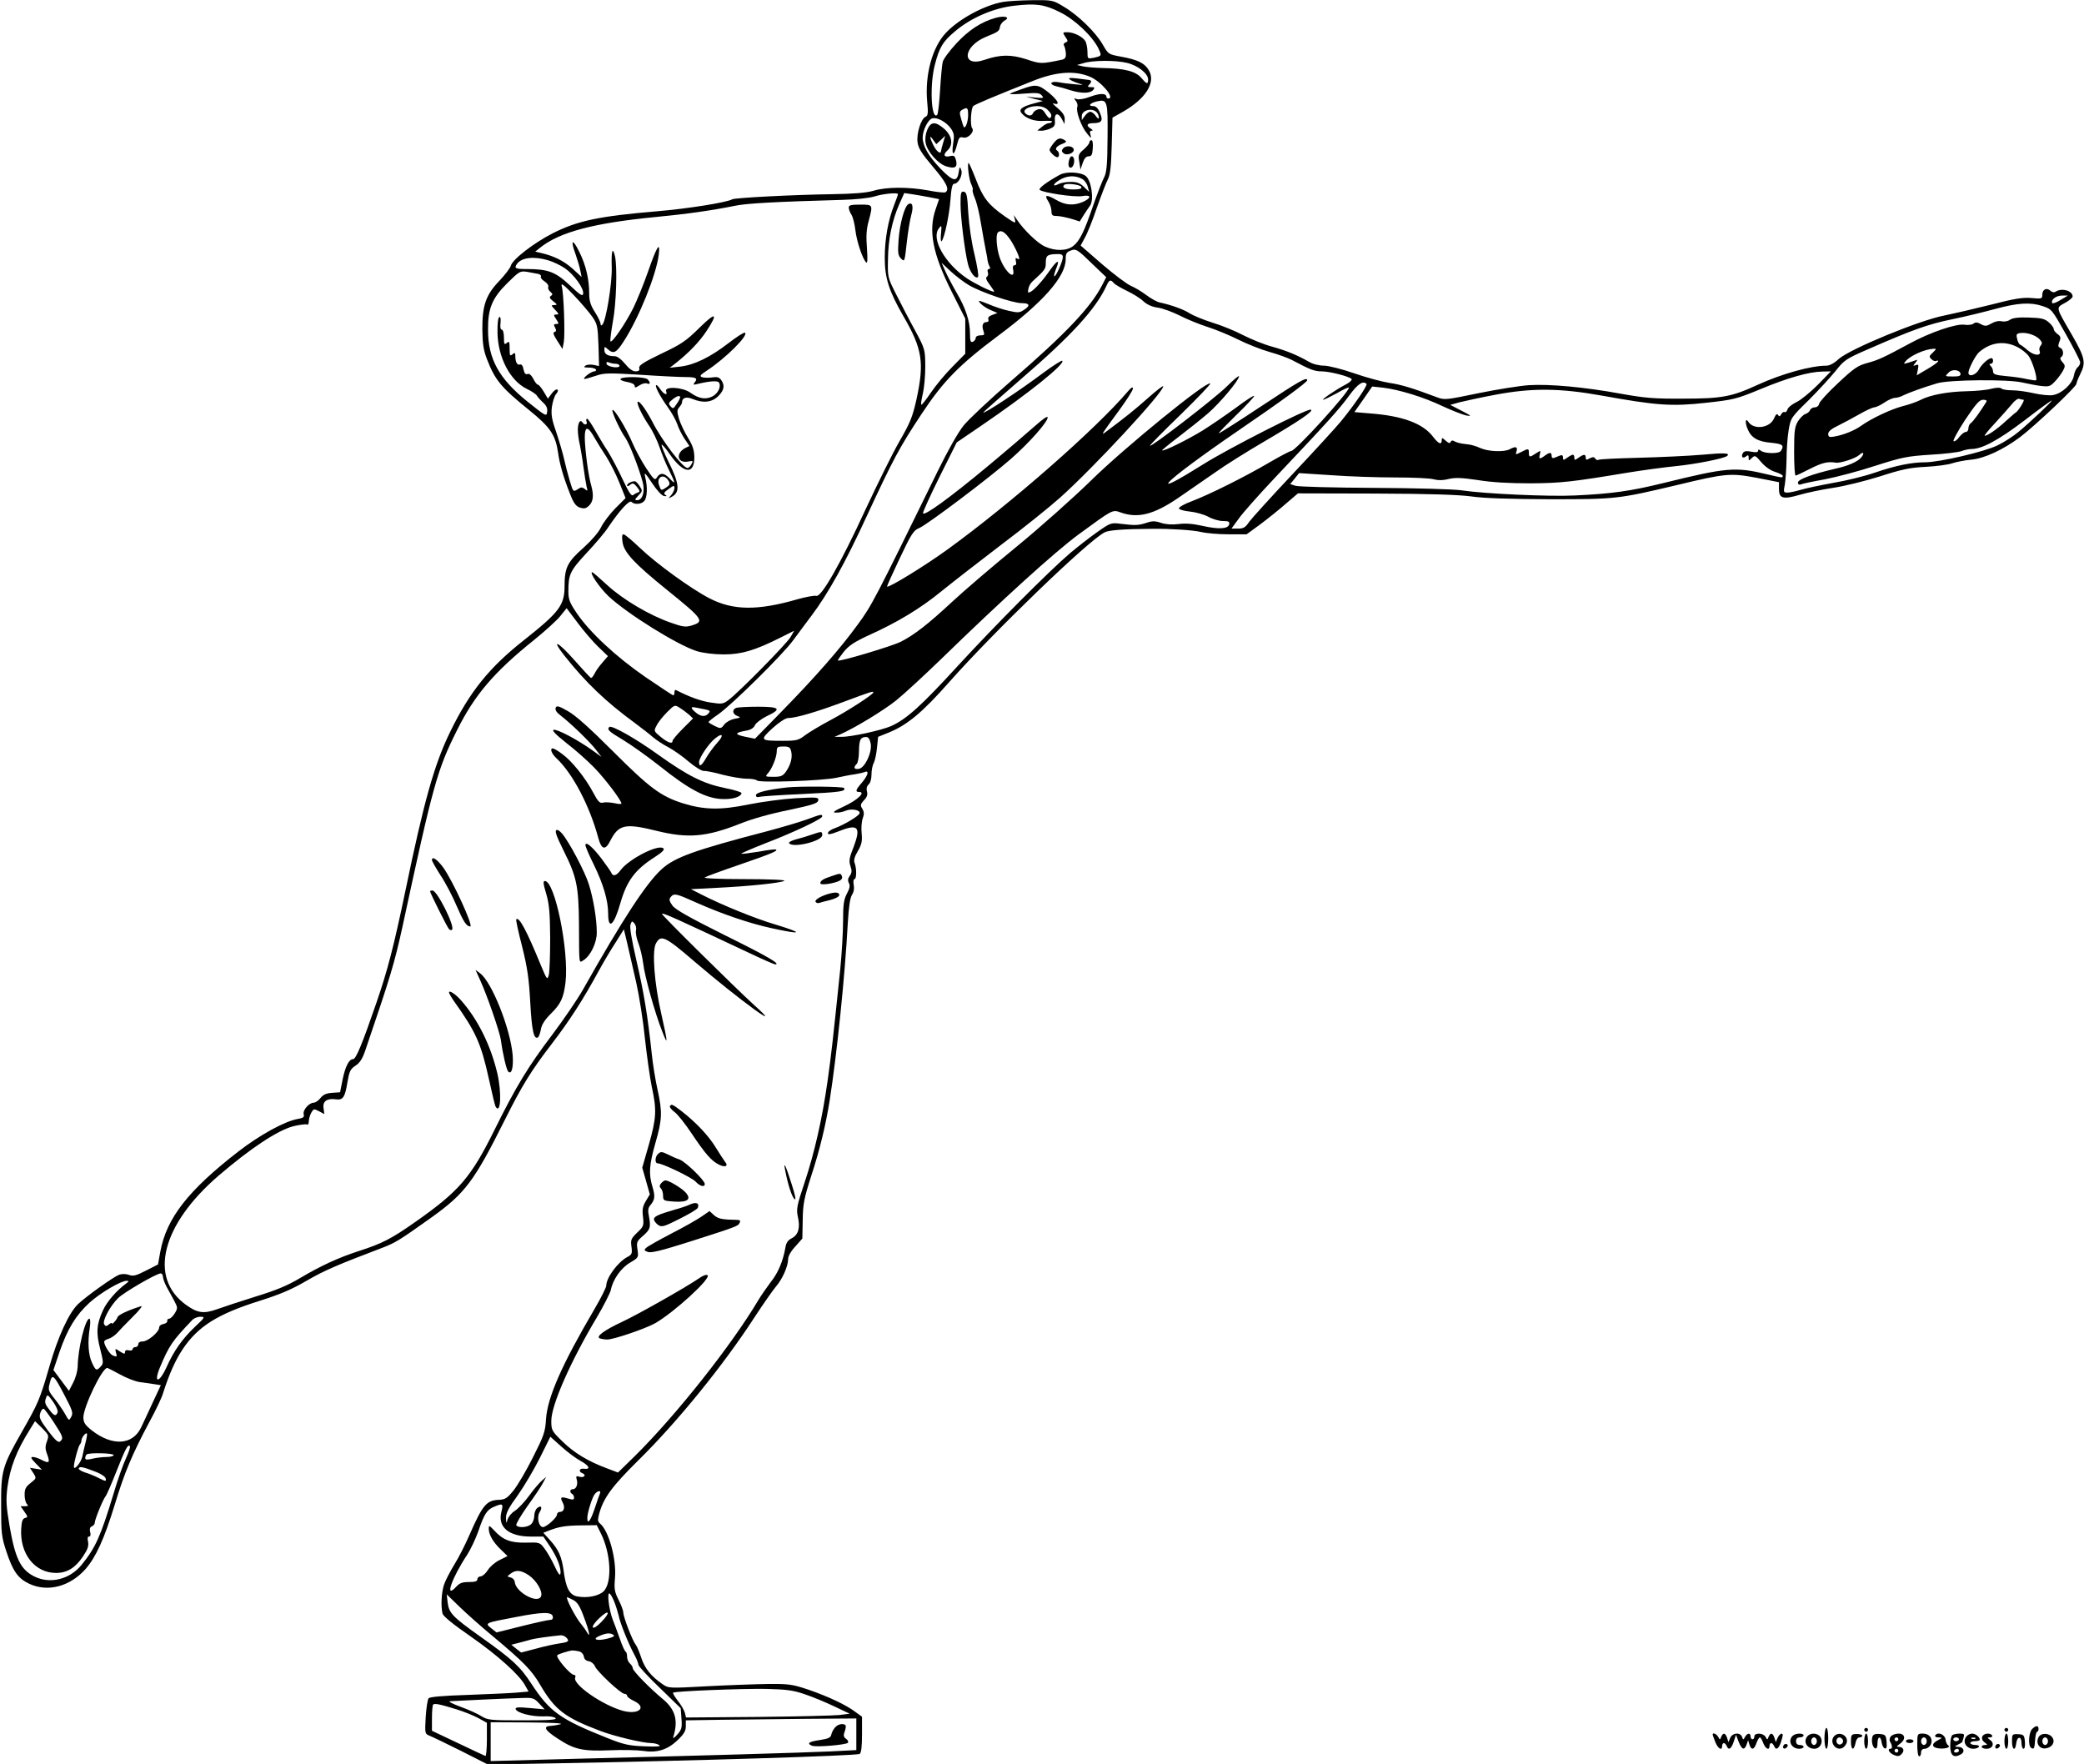 <?xml version="1.0" standalone="no"?>
<!DOCTYPE svg PUBLIC "-//W3C//DTD SVG 20010904//EN"
 "http://www.w3.org/TR/2001/REC-SVG-20010904/DTD/svg10.dtd">
<svg version="1.0" xmlns="http://www.w3.org/2000/svg"
 width="1100pt" height="931pt" viewBox="0 0 1100 931"
 preserveAspectRatio="xMidYMid meet">

<g transform="translate(0,931) scale(0.1,-0.1)"
fill="#000000" stroke="none">
<path d="M5295 9300 c-98 -17 -232 -89 -301 -162 -73 -76 -113 -223 -100 -365
6 -60 4 -74 -8 -79 -24 -9 -49 -88 -43 -134 4 -32 21 -59 81 -130 71 -83 90
-120 66 -135 -5 -3 -46 1 -91 10 -105 19 -220 19 -289 -2 -39 -11 -103 -16
-220 -18 -205 -3 -512 -19 -525 -27 -27 -16 -230 -49 -395 -63 -309 -26 -421
-50 -552 -116 -100 -51 -213 -138 -222 -172 -3 -12 -30 -47 -59 -78 -72 -74
-92 -131 -91 -259 1 -74 6 -108 24 -155 43 -111 74 -149 221 -268 114 -92 141
-132 155 -228 8 -59 29 -130 61 -211 20 -53 32 -69 53 -77 23 -7 32 -6 49 10
23 22 26 56 11 109 -6 19 -16 73 -22 120 -23 180 -11 219 38 133 15 -26 44
-73 64 -103 19 -30 51 -92 69 -137 l33 -82 -55 -55 c-30 -31 -64 -76 -75 -100
-13 -26 -49 -68 -91 -106 -86 -76 -101 -106 -101 -202 0 -102 -27 -138 -211
-284 -186 -146 -290 -275 -394 -489 -83 -171 -137 -363 -235 -836 -61 -292
-94 -421 -154 -594 -74 -215 -107 -295 -122 -295 -22 0 -42 -40 -56 -110 l-13
-65 -42 -3 c-31 -2 -48 -10 -62 -28 -10 -13 -26 -24 -35 -24 -24 0 -59 -39
-53 -61 4 -15 -2 -20 -32 -25 -68 -12 -198 -83 -312 -171 -266 -206 -380 -352
-413 -530 l-12 -67 -63 -32 c-52 -27 -68 -31 -90 -23 -17 6 -37 6 -52 1 -31
-12 -174 -114 -217 -155 -48 -46 -106 -171 -152 -332 -51 -176 -59 -192 -146
-345 -103 -181 -109 -204 -108 -390 0 -142 2 -162 28 -240 34 -103 61 -141
120 -169 98 -46 215 -15 297 77 56 64 99 160 154 338 51 170 94 271 182 436
34 62 67 131 73 153 33 103 65 175 105 235 81 120 183 184 405 254 108 34 171
61 248 106 93 54 160 83 397 173 71 27 91 39 262 161 178 127 226 192 386 512
93 186 140 262 249 404 95 124 164 231 248 385 24 44 64 112 89 150 l44 70 18
-75 c9 -41 31 -133 47 -205 16 -71 37 -204 46 -295 10 -91 26 -205 36 -255 27
-123 25 -165 -15 -306 l-35 -122 20 -70 20 -71 -21 -35 c-17 -28 -20 -46 -15
-84 5 -46 3 -51 -31 -83 -32 -31 -35 -38 -30 -74 5 -36 2 -42 -21 -54 -51 -27
-112 -110 -112 -152 0 -9 -28 -65 -62 -123 -172 -293 -248 -465 -256 -581 -4
-68 -11 -87 -69 -202 -35 -70 -81 -148 -102 -174 -33 -41 -44 -48 -75 -50 -69
-2 -88 -26 -161 -192 -20 -46 -54 -113 -77 -150 -22 -36 -47 -84 -54 -105 -14
-41 -18 -115 -8 -154 4 -14 58 -58 148 -120 142 -99 256 -201 288 -259 l18
-32 -68 -6 c-37 -3 -154 -8 -259 -12 -125 -4 -196 -10 -201 -18 -5 -6 -12 -51
-15 -99 -5 -87 -4 -88 20 -98 13 -5 88 -41 166 -80 l142 -72 345 6 c725 13
1605 40 1618 50 8 6 12 40 12 103 l0 93 -33 24 c-49 38 -148 84 -250 119 -84
28 -103 31 -212 30 -66 -1 -211 -6 -323 -12 -202 -11 -203 -11 -235 11 -61 42
-94 84 -112 139 -10 30 -23 62 -30 70 -16 19 -65 146 -65 169 0 10 -11 40 -25
67 -21 42 -24 57 -19 114 9 99 -32 250 -79 289 -12 9 -13 19 -5 49 23 86 68
147 210 287 205 202 446 499 609 750 47 72 99 146 115 165 34 39 64 107 64
145 0 15 15 42 38 66 l37 42 2 97 c1 86 7 115 46 237 45 137 76 268 96 393 39
249 81 660 96 939 5 85 12 132 22 148 10 15 13 34 9 53 -3 17 -1 30 4 30 12 0
12 56 1 85 -6 14 -1 33 17 63 20 35 24 52 20 94 -3 28 0 64 6 79 8 23 7 34 -2
50 -12 18 -11 24 8 45 16 16 21 30 16 47 -4 16 0 29 9 37 9 7 15 29 15 52 0
22 5 49 12 61 6 12 14 48 17 80 l6 58 57 23 c98 40 178 107 320 268 237 267
728 741 818 788 21 12 100 18 255 19 93 1 216 -7 255 -17 25 -6 89 -12 143
-12 l97 0 74 54 c40 30 101 79 135 109 l62 53 407 -1 c287 -1 437 -6 507 -15
68 -10 201 -14 415 -15 349 0 360 1 672 75 258 62 282 64 421 38 l117 -23 0
-37 c0 -49 22 -55 108 -30 37 11 117 28 177 37 61 9 173 37 249 61 115 37 158
46 240 50 56 3 119 11 141 19 22 7 67 16 100 19 69 6 170 53 259 120 80 61
296 265 296 280 0 6 9 29 20 51 31 61 26 86 -44 208 -87 150 -85 141 -37 168
23 12 41 28 41 34 0 30 -56 47 -89 26 -9 -6 -19 -4 -28 4 -19 19 -43 8 -43
-20 0 -22 -3 -23 -57 -18 -46 4 -91 -3 -218 -36 -88 -22 -197 -47 -241 -56
-132 -25 -500 -177 -559 -230 -23 -22 -48 -35 -64 -35 -83 0 -236 -43 -361
-100 -139 -64 -190 -74 -395 -74 -154 -1 -202 3 -330 26 -191 35 -376 52 -485
45 -47 -3 -166 -22 -265 -42 -178 -37 -180 -37 -225 -20 -125 47 -184 65 -246
74 -38 6 -121 28 -184 50 -66 23 -134 40 -160 41 -26 0 -60 8 -80 20 -61 35
-116 58 -194 80 -42 11 -111 39 -154 61 -42 22 -115 52 -162 66 -47 15 -101
37 -120 49 -32 21 -99 45 -160 58 -14 3 -46 21 -70 39 -25 19 -61 40 -80 48
-20 8 -88 59 -151 113 l-115 100 22 41 c13 22 42 94 64 160 23 65 49 132 58
149 12 24 17 67 20 178 l4 147 55 31 c121 69 175 155 137 219 -22 38 -59 56
-147 72 -66 12 -67 13 -96 63 -37 65 -129 155 -205 200 -59 36 -61 36 -170 35
-61 -1 -129 -5 -151 -9z m299 -54 c79 -38 173 -128 204 -192 18 -39 18 -39
-25 -49 -32 -6 -33 -6 -33 30 0 20 -5 45 -10 56 -13 24 -61 49 -96 49 -26 0
-26 -1 -11 -24 15 -22 15 -25 1 -30 -9 -4 -12 -11 -7 -18 4 -7 8 -25 9 -41 1
-20 -4 -28 -20 -32 -110 -23 -113 -23 -188 2 -81 26 -137 26 -222 -3 -122 -42
-115 70 7 121 67 27 72 31 75 54 2 11 13 26 24 32 33 18 2 28 -46 15 -76 -21
-142 -64 -208 -135 -36 -39 -69 -83 -72 -98 -4 -16 -10 -83 -14 -150 -4 -67
-11 -125 -15 -129 -32 -32 -41 159 -12 266 23 90 42 121 104 173 85 73 206
125 316 137 113 13 158 7 239 -34z m355 -268 c56 -13 111 -56 111 -87 0 -28
-7 -26 -36 8 -29 35 -89 50 -202 52 -42 1 -90 5 -107 9 l-30 7 35 10 c48 15
167 16 229 1z m-196 -73 c59 -24 135 -115 97 -115 -5 0 -10 4 -10 9 0 19 -33
20 -84 1 -31 -12 -61 -17 -72 -13 -17 6 -17 5 -5 -10 7 -9 11 -24 7 -32 -8
-22 22 -105 52 -140 21 -26 24 -27 18 -7 -5 15 -3 22 6 22 8 0 6 4 -4 11 -26
15 -22 29 10 29 47 0 56 12 38 54 -10 25 -21 36 -36 36 -30 0 -16 17 21 25 54
12 57 3 55 -193 -1 -143 -5 -183 -18 -208 -9 -17 -35 -83 -57 -146 -48 -141
-72 -190 -107 -217 -34 -26 -94 -27 -149 -2 -38 17 -111 87 -147 141 l-17 25
6 -24 c6 -23 2 -21 -56 19 -84 59 -113 96 -151 196 -18 46 -35 84 -37 84 -9 0
1 -86 13 -111 7 -15 11 -29 8 -31 -2 -3 2 -21 10 -40 9 -19 20 -64 27 -99 6
-35 15 -86 20 -114 5 -27 11 -61 14 -75 3 -14 7 -34 8 -46 2 -11 7 -26 11 -32
4 -7 2 -12 -4 -12 -7 0 -9 -7 -6 -17 4 -9 1 -20 -5 -24 -8 -5 -3 -18 16 -43
15 -20 25 -36 22 -36 -15 0 -104 44 -145 72 -116 79 -189 210 -146 263 14 19
15 17 11 -28 -3 -27 -1 -45 3 -40 15 16 41 138 47 221 4 58 10 82 19 82 23 0
47 46 38 72 -7 21 -9 20 -14 -12 -8 -53 -30 -48 -96 20 -63 66 -93 118 -94
163 0 39 28 95 50 102 25 8 74 -18 99 -53 17 -25 19 -37 12 -81 -10 -63 5 -68
20 -6 10 40 14 44 34 39 26 -6 61 32 46 50 -11 13 -6 105 6 116 7 8 112 52
313 132 124 50 222 57 303 23z m-643 -202 c0 -35 -14 -74 -23 -63 -2 3 -8 22
-14 43 -9 31 -9 39 5 47 28 16 32 12 32 -27z m678 15 c7 -7 12 -19 12 -27 0
-11 -5 -9 -16 7 -8 12 -21 22 -29 22 -8 0 -21 -10 -29 -22 l-16 -22 0 21 c0
31 53 46 78 21z m-1048 -433 c0 -2 -9 -28 -20 -56 -32 -80 -50 -182 -50 -279
0 -107 22 -176 98 -308 101 -174 112 -245 69 -442 -20 -89 -33 -122 -87 -215
-35 -60 -116 -224 -181 -363 -132 -287 -234 -465 -260 -457 -9 3 -54 -5 -100
-18 -211 -61 -340 -59 -464 5 -97 50 -279 182 -366 265 -42 40 -81 73 -88 73
-8 0 -9 -13 -5 -42 8 -54 62 -112 234 -251 192 -155 200 -167 132 -188 -33
-10 -48 -8 -110 14 -113 39 -253 122 -336 198 -41 38 -77 69 -80 69 -17 0 38
-81 85 -126 100 -94 367 -260 468 -291 34 -10 90 -17 141 -17 94 0 165 21 300
89 l72 36 -19 -33 c-18 -33 -271 -290 -328 -333 -28 -21 -35 -22 -94 -13 -53
8 -113 30 -183 66 -5 2 -8 -3 -8 -12 0 -9 -3 -16 -6 -16 -4 0 -70 44 -148 97
-155 107 -296 238 -364 340 -35 52 -42 70 -42 111 0 91 9 109 96 203 46 49 98
110 115 137 61 90 111 144 122 133 16 -16 53 -13 68 5 15 18 18 73 5 124 -7
31 -3 28 36 -30 25 -38 51 -66 63 -68 15 -2 17 -1 7 6 -11 7 -7 14 17 31 28
20 31 20 31 5 0 -10 -8 -26 -17 -37 -17 -19 -17 -20 3 -9 45 24 40 70 -18 186
-21 43 -37 83 -36 88 2 5 21 -17 43 -49 72 -104 130 -111 130 -16 -1 37 -8 61
-34 103 -18 29 -39 74 -47 99 -11 39 -11 47 1 61 8 9 15 21 15 26 0 25 22 32
56 18 56 -23 101 -18 135 15 32 32 36 57 15 86 -10 14 -21 17 -47 13 -19 -3
-42 -2 -53 1 -15 6 -11 11 25 35 98 64 222 187 201 200 -5 3 -44 -22 -88 -56
-96 -74 -181 -115 -254 -123 l-55 -6 30 23 c69 54 128 115 165 172 63 96 48
101 -39 15 -70 -69 -95 -86 -201 -136 -95 -46 -119 -62 -116 -75 3 -13 -2 -18
-19 -18 -16 0 -35 14 -56 40 -21 25 -41 40 -55 40 -36 0 -54 11 -54 33 0 19 1
19 18 4 30 -27 45 -20 84 41 81 125 172 352 185 457 9 75 -9 48 -57 -90 -23
-66 -58 -151 -77 -190 -43 -86 -116 -191 -121 -176 -2 7 4 53 13 104 18 95 24
287 11 345 -13 54 -20 27 -17 -61 2 -83 -30 -282 -50 -301 -6 -6 -9 -4 -9 5 0
8 -13 36 -30 62 -23 36 -30 60 -30 96 0 76 -17 151 -52 221 -36 74 -49 66 -20
-12 10 -29 22 -68 25 -86 l7 -34 -49 45 c-47 41 -97 66 -166 82 l-30 7 25 20
c103 83 283 131 615 163 166 16 290 34 410 58 63 14 218 22 570 32 69 2 141 9
170 18 48 15 125 22 125 12z m166 -16 l51 -10 -18 -52 c-40 -114 -16 -237 84
-436 l72 -143 0 -92 0 -93 -68 -69 c-38 -38 -89 -100 -114 -137 -25 -37 -48
-66 -50 -63 -3 3 1 29 8 58 7 29 13 94 13 144 -1 90 -1 91 -54 190 -30 54 -74
140 -99 189 -45 89 -46 91 -44 185 1 108 22 207 60 293 l26 58 41 -6 c23 -3
64 -11 92 -16z m418 -212 c23 -29 56 -97 56 -112 0 -4 -5 -3 -12 1 -8 5 -9 0
-6 -14 4 -14 2 -22 -7 -22 -8 0 -11 -9 -7 -25 11 -60 -48 -4 -72 68 -16 49
-21 118 -9 130 14 14 33 6 57 -26z m448 -146 l67 -64 -21 -41 c-60 -117 -190
-255 -478 -504 -112 -97 -226 -204 -253 -237 -30 -37 -83 -131 -139 -245 -332
-678 -346 -705 -421 -807 -93 -128 -224 -277 -403 -460 l-139 -142 -54 11
c-56 12 -53 21 9 32 23 4 39 14 45 29 6 12 34 33 62 47 81 38 70 50 -46 50
-55 0 -106 -3 -115 -6 -23 -9 -20 -33 6 -43 20 -7 18 -9 -15 -15 -21 -4 -44
-17 -54 -30 -17 -22 -19 -23 -50 -8 -18 9 -33 18 -33 21 0 3 22 21 50 40 71
49 341 315 397 392 27 36 69 94 96 129 87 115 180 282 293 528 139 299 171
360 289 538 115 174 199 259 405 413 234 174 355 311 355 402 0 30 4 38 25 46
30 12 35 9 122 -76z m-162 42 c0 -23 -39 -108 -45 -101 -3 3 2 21 10 41 20 49
7 46 -30 -5 -40 -58 -84 -107 -105 -118 -14 -8 -16 -5 -12 15 2 13 11 30 21
39 68 62 71 66 71 100 0 37 8 44 58 45 24 1 32 -3 32 -16z m-2716 -17 c27 -8
66 -27 88 -42 48 -33 101 -107 96 -134 -2 -16 -15 -8 -71 45 -75 70 -114 85
-227 85 -59 0 -67 4 -52 26 24 35 89 43 166 20z m2220 -131 c65 -38 232 -95
279 -95 43 0 47 -13 11 -36 -22 -15 -32 -15 -77 -5 -29 6 -78 22 -110 36 -55
22 -58 22 -41 3 10 -11 34 -27 54 -35 l35 -15 -27 -10 c-17 -6 -25 -14 -21
-24 3 -8 -1 -14 -10 -14 -20 0 -26 -19 -16 -47 7 -20 5 -23 -16 -23 -15 0 -25
-6 -25 -14 0 -8 -7 -16 -15 -20 -12 -4 -15 4 -15 42 0 66 -22 134 -70 216 -22
38 -49 89 -60 114 l-20 45 48 -45 c26 -24 69 -57 96 -73z m-2271 59 c9 -3 15
-9 12 -14 -3 -5 5 -16 19 -25 14 -9 23 -22 20 -29 -3 -7 2 -19 11 -26 13 -11
13 -15 3 -22 -10 -6 -7 -13 12 -28 22 -17 23 -20 6 -20 -18 0 -18 -2 4 -25 20
-21 21 -25 7 -25 -16 0 -16 -2 -1 -25 15 -23 15 -25 0 -25 -13 0 -15 -4 -6
-19 7 -15 7 -20 -3 -23 -10 -2 -6 -15 14 -46 l28 -44 7 37 c7 40 0 256 -11
295 -5 19 10 8 62 -46 37 -39 81 -90 98 -114 28 -40 30 -50 34 -153 l3 -109
-28 6 c-16 3 -36 2 -44 -4 -11 -7 -8 -10 17 -10 17 0 35 -4 38 -10 3 -5 0 -10
-8 -10 -17 0 -67 -39 -51 -40 6 0 33 8 60 17 44 15 67 15 234 5 102 -7 208
-12 236 -12 57 0 69 -6 51 -28 -10 -13 -8 -14 13 -9 65 16 108 19 115 8 13
-22 -5 -58 -36 -74 -36 -17 -71 -11 -116 21 -40 29 -137 34 -127 7 10 -25 -12
-17 -31 11 -9 14 -19 24 -22 21 -7 -7 24 -64 63 -118 19 -26 41 -65 49 -88 7
-22 25 -57 39 -78 l25 -37 -21 -10 c-54 -28 -43 -83 14 -72 26 5 28 4 18 -14
-6 -11 -15 -20 -21 -20 -25 0 -136 146 -185 243 -31 59 -64 107 -76 107 -13 0
19 -69 57 -125 19 -27 45 -81 58 -120 13 -38 36 -93 51 -122 32 -65 33 -73 1
-39 -29 31 -50 33 -67 7 -11 -18 -16 -14 -56 46 -24 36 -57 97 -74 136 -31 74
-97 182 -105 173 -7 -6 41 -109 68 -147 22 -31 73 -163 92 -236 12 -49 -2 -93
-30 -93 -14 0 -13 4 7 25 22 23 22 25 6 50 -9 14 -20 25 -25 25 -18 0 -41 -12
-41 -22 0 -6 7 -4 16 3 14 11 19 10 36 -11 15 -19 17 -25 6 -29 -7 -2 -19 -8
-26 -14 -9 -7 -23 14 -56 84 -24 52 -59 117 -77 146 -19 28 -49 79 -68 112
-19 34 -38 61 -42 61 -5 0 -6 -7 -3 -15 7 -17 -11 -21 -21 -5 -12 19 -25 -1
-25 -38 0 -20 5 -57 11 -81 5 -25 14 -78 19 -118 5 -39 13 -85 16 -100 7 -25
6 -27 -9 -14 -15 11 -20 11 -39 -2 -23 -14 -23 -13 -41 47 -10 33 -23 84 -29
111 -6 28 -24 90 -40 138 -25 71 -30 97 -25 139 4 28 14 59 22 68 10 11 12 20
7 24 -6 3 -19 -6 -30 -21 l-20 -27 -22 37 c-12 20 -26 37 -31 37 -5 0 -16 14
-24 31 -11 20 -22 29 -31 25 -10 -4 -16 4 -21 25 -3 19 -10 28 -19 25 -14 -5
-24 14 -24 46 0 17 -3 18 -15 8 -13 -11 -15 -7 -15 30 0 37 -2 41 -15 30 -13
-11 -15 -7 -15 29 0 23 -5 41 -11 41 -7 0 -10 14 -7 35 2 22 0 34 -6 32 -7 -2
-11 -36 -10 -83 2 -129 66 -253 154 -296 25 -12 49 -28 53 -35 4 -7 19 -24 33
-37 18 -16 25 -31 22 -50 -3 -25 -6 -24 -102 53 -152 122 -210 226 -210 381
-1 112 22 167 102 246 64 63 67 65 106 59 23 -4 49 -9 59 -11z m3036 -48 c7
-8 38 -26 69 -41 31 -15 71 -39 87 -55 20 -18 46 -30 78 -34 26 -4 77 -23 115
-42 37 -19 103 -46 147 -60 44 -14 116 -44 160 -66 44 -22 118 -52 164 -65 47
-13 101 -33 120 -43 96 -51 119 -60 157 -60 42 0 143 -26 158 -40 4 -5 -9 -18
-30 -29 -51 -26 -131 -81 -120 -81 5 0 38 16 73 35 34 20 63 33 63 29 0 -25
-282 -334 -304 -334 -6 0 -58 -27 -116 -61 -135 -79 -315 -168 -408 -204 -41
-15 -71 -32 -69 -39 2 -6 28 -13 58 -16 30 -3 73 -15 96 -27 23 -13 58 -23 78
-23 29 0 36 -3 33 -17 -5 -25 -55 -28 -143 -8 -49 11 -90 14 -125 9 -33 -4
-65 -2 -91 6 -31 11 -47 11 -76 1 -44 -14 -59 -15 -134 -6 -55 7 -56 7 -130
-45 -41 -29 -103 -78 -139 -108 -116 -99 -397 -382 -592 -594 -194 -212 -272
-283 -354 -320 -53 -23 -212 -58 -264 -57 l-35 0 30 13 c79 35 227 125 295
179 41 33 147 131 235 216 327 318 601 566 725 658 186 136 181 134 226 118
90 -32 174 -11 303 77 50 35 137 95 194 134 56 40 170 111 252 159 198 116
275 169 253 173 -23 4 -429 -202 -566 -288 -139 -87 -203 -120 -182 -95 26 31
170 138 370 275 223 152 359 252 360 263 0 20 -42 -4 -244 -138 -121 -80 -221
-144 -223 -142 -2 2 40 45 92 96 52 50 95 96 95 101 0 6 -43 -22 -95 -61 -52
-38 -132 -93 -177 -121 -78 -48 -207 -112 -214 -105 -2 1 38 34 88 72 50 38
120 94 155 124 64 56 163 174 163 195 0 6 -30 -19 -67 -56 -67 -65 -403 -324
-403 -310 0 4 73 78 162 164 89 87 159 160 156 164 -17 16 -451 -337 -628
-511 -91 -89 -268 -247 -395 -351 -126 -103 -279 -234 -340 -291 -126 -117
-199 -174 -270 -210 -45 -23 -325 -107 -332 -99 -2 2 12 22 30 45 27 33 55 52
128 86 156 70 278 144 389 235 58 47 200 157 315 245 116 87 255 199 310 248
177 158 545 555 545 588 0 6 -37 -23 -82 -63 -70 -62 -116 -99 -227 -182 -21
-15 -11 0 76 118 40 55 73 106 73 115 -1 11 -8 7 -26 -14 -172 -202 -620 -594
-954 -836 -116 -84 -309 -203 -318 -195 -1 2 29 69 67 149 61 129 73 148 103
160 44 19 369 264 484 365 99 87 194 195 194 219 0 9 -25 -8 -62 -41 -35 -31
-150 -130 -257 -219 -201 -167 -334 -263 -339 -246 -2 5 37 91 87 192 l91 182
132 90 c245 167 442 325 425 341 -3 3 -48 -25 -99 -63 -128 -96 -318 -221
-318 -210 0 2 90 81 199 176 268 231 395 370 452 494 14 31 21 33 38 13z
m4996 -90 c-22 -14 -42 -20 -43 -15 -7 18 21 39 52 39 l31 0 -40 -24z m-92
-32 c46 -15 49 -19 122 -149 41 -73 75 -139 75 -148 0 -8 -6 -20 -14 -26 -8
-7 -17 -27 -20 -46 -8 -41 -62 -92 -109 -100 -18 -4 -63 1 -100 9 -38 9 -90
16 -116 16 -26 0 -51 4 -56 9 -6 6 -27 6 -55 -1 -25 -7 -83 -12 -130 -13 -98
-2 -190 -19 -241 -45 -19 -10 -63 -26 -97 -34 -63 -17 -163 -64 -218 -103 -34
-25 -94 -49 -141 -57 -28 -5 -33 -2 -33 14 0 13 17 27 53 44 28 14 79 41 112
60 33 19 68 35 77 36 9 0 34 11 54 25 20 14 46 25 56 25 11 0 32 6 46 14 30
14 100 40 177 63 64 19 376 22 450 4 28 -6 71 -15 97 -18 43 -5 50 -3 75 24
16 16 34 42 42 56 13 24 12 29 -3 46 -11 12 -14 21 -7 26 16 9 13 42 -4 49
-12 4 -13 11 -5 32 9 22 7 29 -10 41 -11 8 -20 20 -20 27 0 7 -12 23 -26 35
-22 19 -39 23 -106 25 -54 2 -85 -2 -99 -12 -11 -8 -30 -11 -44 -8 -14 4 -36
-1 -53 -11 -26 -15 -34 -16 -56 -4 -19 11 -29 11 -39 3 -7 -6 -29 -9 -48 -6
-43 7 -183 -41 -289 -99 -139 -75 -165 -87 -224 -103 -51 -14 -71 -28 -155
-107 -53 -49 -97 -98 -99 -108 -2 -11 -12 -19 -23 -19 -11 0 -22 -7 -25 -15
-3 -8 -14 -17 -24 -20 -11 -3 -28 -21 -40 -39 -17 -29 -20 -50 -20 -160 0 -69
3 -126 8 -126 4 0 38 16 77 36 63 32 93 39 135 32 23 -4 103 22 123 40 21 19
30 13 14 -9 -18 -25 -70 -48 -144 -64 -116 -27 -193 -55 -193 -72 0 -9 6 -13
15 -10 8 4 65 16 127 27 62 12 183 44 268 72 141 45 167 50 290 58 74 4 148
13 163 19 16 6 39 11 52 11 57 0 141 45 281 151 79 61 144 108 144 105 0 -7
-118 -118 -175 -165 -27 -23 -77 -55 -110 -71 -67 -34 -309 -90 -383 -90 -72
0 -156 -17 -267 -55 -55 -19 -154 -43 -220 -54 -66 -12 -142 -28 -169 -36 -27
-8 -59 -15 -71 -15 -21 0 -22 3 -14 43 4 23 8 82 9 131 0 49 5 119 11 155 11
65 12 67 106 159 52 52 115 121 142 154 45 57 54 64 172 115 233 102 314 131
439 157 69 14 172 39 230 55 122 33 188 37 253 15z m-19 -173 c15 -16 17 -23
8 -34 -7 -8 -10 -21 -6 -30 10 -27 -29 -25 -63 4 -17 15 -35 28 -40 30 -6 2
-13 16 -16 31 -6 22 -3 27 15 30 33 5 79 -9 102 -31z m-119 -41 c23 -11 51
-33 63 -49 20 -28 48 -119 39 -128 -3 -2 -24 1 -48 6 -24 6 -74 13 -111 16
-55 5 -68 10 -68 24 0 9 -5 22 -12 29 -9 9 -9 12 0 12 7 0 12 7 12 15 0 8 -3
15 -8 15 -16 0 -53 -33 -67 -61 -16 -29 -55 -41 -55 -16 1 22 37 91 56 108 60
52 131 62 199 29z m-443 -31 c-20 -18 -21 -22 -7 -35 8 -8 19 -12 25 -9 5 3
10 3 10 -2 0 -4 -26 -23 -57 -41 l-56 -33 6 30 c5 26 4 29 -11 24 -15 -6 -16
-5 -2 12 13 17 13 18 0 13 -8 -3 -26 -9 -40 -13 -23 -7 -24 -6 -11 9 24 29
101 63 145 65 19 1 18 0 -2 -20z m-6951 -59 c10 0 19 -5 19 -11 0 -15 -63 -6
-68 10 -3 10 0 12 12 8 10 -4 26 -7 37 -7z m7097 -52 c2 -12 -7 -15 -38 -15
-45 0 -46 0 -24 21 18 19 58 15 62 -6z m-753 -59 c-39 -39 -89 -80 -112 -91
-23 -11 -45 -28 -48 -39 -4 -11 -10 -17 -15 -14 -5 3 -13 -2 -18 -11 -7 -13
-11 -14 -17 -4 -5 9 -12 3 -21 -18 -21 -51 -107 -63 -136 -18 -15 23 -18 -4
-4 -37 19 -48 54 -68 126 -74 60 -6 69 -14 50 -43 -10 -16 -87 -15 -107 2 -9
7 -13 7 -13 -1 0 -8 -11 -10 -36 -5 -25 5 -39 3 -44 -7 -12 -19 -1 -32 16 -18
11 9 14 8 14 -7 0 -17 1 -17 17 -1 16 15 19 14 50 -23 21 -24 49 -44 74 -51
21 -7 39 -16 39 -21 0 -11 -4 -10 -80 8 -170 41 -215 37 -548 -45 -174 -43
-275 -57 -467 -66 -138 -7 -483 9 -600 27 -39 6 -243 12 -460 13 -214 1 -402
6 -417 11 l-28 9 24 29 23 29 169 -11 c93 -7 246 -12 339 -12 94 0 185 -4 204
-10 23 -6 48 -6 78 2 35 8 67 7 155 -6 73 -12 166 -17 276 -17 162 1 222 8
511 56 80 13 197 29 259 35 108 11 256 41 269 54 16 15 -14 17 -132 6 -69 -6
-219 -13 -332 -16 -113 -3 -210 -7 -216 -11 -5 -3 -13 0 -17 7 -6 9 -12 9 -29
1 -17 -10 -21 -9 -21 4 0 19 -10 19 -38 -1 -20 -14 -22 -14 -22 0 0 9 -3 16
-8 16 -4 0 -18 -7 -30 -16 -20 -14 -22 -14 -22 2 0 10 -5 14 -15 10 -8 -3 -22
-9 -30 -12 -10 -4 -15 0 -15 10 0 20 -10 20 -36 1 -27 -20 -33 -19 -26 7 5 22
5 22 -21 5 -33 -22 -37 -21 -37 3 0 24 -3 24 -41 4 -30 -15 -31 -15 -24 5 7
23 -5 27 -36 10 -30 -16 -111 -13 -155 6 -21 10 -52 19 -69 20 -38 4 -57 9
-72 18 -6 4 -13 1 -16 -5 -3 -10 -10 -8 -26 6 -19 17 -21 17 -21 3 0 -27 -17
-20 -46 18 -53 70 -160 110 -332 123 l-83 7 47 67 47 68 56 -6 c85 -10 216
-50 316 -98 50 -23 106 -45 125 -49 30 -5 27 -2 -25 25 l-60 31 50 14 c28 7
111 25 185 39 195 37 342 36 565 -4 288 -52 369 -58 549 -38 147 16 162 20
288 72 144 60 257 92 328 93 l44 1 -69 -71z m-2382 5 c7 -7 -63 -110 -136
-199 -27 -33 -142 -158 -255 -278 -113 -120 -216 -234 -229 -252 -19 -29 -30
-35 -58 -35 l-35 0 38 52 c20 29 107 127 192 217 284 300 342 365 392 434 45
61 72 79 91 61z m-3623 -71 c0 -5 -8 -21 -19 -36 -16 -25 -19 -26 -32 -11 -12
14 -10 19 10 35 24 20 41 24 41 12z m7091 -13 c9 0 -29 -62 -42 -68 -3 -1 -25
-21 -50 -43 -46 -43 -98 -79 -113 -79 -4 0 19 29 52 64 33 36 73 81 89 100 15
20 34 34 41 31 8 -3 18 -5 23 -5z m-197 -12 c-33 -53 -70 -104 -81 -111 -7 -4
-13 -17 -13 -27 0 -11 -6 -20 -14 -20 -8 0 -23 -12 -34 -26 -10 -15 -24 -25
-30 -23 -6 2 21 52 60 112 58 86 76 107 95 107 17 0 22 -4 17 -12z m-6954
-418 c8 -14 4 -22 -15 -34 -24 -16 -26 -16 -35 10 -19 48 26 69 50 24z m-372
-874 l51 -49 -30 -35 c-17 -19 -35 -45 -41 -58 -7 -14 -15 -23 -19 -22 -4 2
-44 45 -90 97 -85 96 -122 112 -51 22 113 -143 220 -245 373 -357 35 -26 79
-60 97 -76 18 -15 54 -39 80 -52 26 -14 74 -47 106 -75 33 -28 69 -50 80 -50
12 1 57 -8 100 -20 44 -11 101 -21 127 -21 26 0 50 -4 54 -9 8 -14 347 -2 420
14 33 7 76 16 95 18 19 3 43 8 53 12 26 11 20 -15 -13 -55 -34 -39 -37 -50
-15 -50 36 0 -9 -43 -78 -75 -56 -26 -66 -34 -45 -34 15 -1 38 4 52 10 29 13
79 4 73 -14 -4 -14 -81 -60 -130 -78 -21 -7 -37 -19 -37 -26 0 -10 14 -7 53 8
106 43 123 26 83 -80 -24 -60 -26 -76 -17 -102 8 -24 8 -36 -4 -52 -10 -14
-11 -25 -4 -38 7 -13 4 -29 -11 -56 -16 -31 -20 -56 -20 -145 0 -59 -7 -174
-15 -255 -39 -377 -47 -447 -66 -583 -28 -201 -70 -386 -123 -544 -40 -119
-43 -138 -35 -176 14 -60 3 -97 -31 -115 -22 -11 -31 -25 -35 -53 -12 -68 -38
-131 -77 -179 -20 -27 -49 -68 -64 -93 -143 -241 -434 -608 -652 -824 l-90
-88 -58 22 c-100 37 -174 82 -235 142 -57 55 -59 60 -59 109 0 83 101 312 238
542 38 64 72 131 76 148 11 56 54 117 102 145 44 26 45 27 39 68 -6 40 -4 45
30 74 38 34 41 44 30 105 -6 27 -4 42 7 55 25 29 27 48 12 98 -21 69 -17 117
16 233 35 121 37 161 11 279 -11 48 -25 134 -31 192 -21 199 -42 325 -81 492
-25 109 -36 174 -31 188 7 20 9 20 21 6 7 -9 11 -25 8 -37 -3 -12 3 -42 13
-68 10 -26 21 -74 25 -106 8 -68 61 -258 99 -355 33 -86 32 -68 -4 92 -36 156
-49 329 -28 368 26 49 48 39 205 -96 236 -202 489 -386 313 -228 -96 87 -491
477 -486 481 6 6 62 -19 470 -211 65 -31 123 -56 128 -56 32 0 -41 43 -268
155 -188 94 -259 134 -275 156 -17 24 -18 33 -9 44 18 22 27 20 138 -30 138
-61 280 -109 395 -134 164 -36 173 -27 18 20 -102 30 -275 100 -385 156 l-59
30 134 7 c172 8 340 26 359 37 9 5 -78 9 -210 9 -134 0 -219 4 -210 9 8 5 89
35 180 66 168 58 205 73 197 81 -2 3 -44 -2 -92 -11 -49 -8 -90 -13 -92 -11
-3 2 56 27 129 56 151 58 298 128 298 141 0 13 -5 12 -84 -17 -39 -14 -131
-41 -206 -61 -387 -101 -489 -138 -558 -201 -82 -75 -207 -267 -413 -632 -29
-52 -103 -160 -163 -240 -128 -169 -192 -274 -304 -500 -126 -255 -188 -327
-422 -491 -124 -87 -172 -112 -296 -152 -108 -35 -201 -78 -309 -142 -67 -40
-127 -65 -235 -98 -80 -25 -171 -55 -204 -67 -70 -25 -103 -21 -164 23 -199
143 -129 423 172 682 168 144 311 239 395 261 34 8 66 12 71 9 6 -3 10 4 10
17 1 13 6 33 13 45 12 21 14 22 41 8 l28 -15 -4 31 c-6 36 18 53 63 47 39 -6
50 9 63 90 10 58 15 69 42 87 23 15 37 36 52 80 134 393 154 460 197 656 162
751 183 826 287 1034 93 187 196 308 408 478 58 47 120 103 138 126 l33 41 58
-77 c32 -43 81 -100 109 -127z m1452 -240 c0 -11 -133 -97 -225 -146 -55 -29
-116 -66 -136 -81 -34 -26 -44 -29 -117 -29 -120 0 -123 3 -55 66 34 31 68 53
81 54 43 0 154 33 296 86 144 54 156 57 156 50z m-973 -118 l21 -20 -54 -54
c-30 -30 -54 -59 -54 -64 0 -19 -25 -10 -63 21 -36 30 -37 31 -21 60 8 17 33
48 55 70 40 40 41 40 67 23 15 -9 37 -26 49 -36z m89 27 c21 -5 24 -8 14 -20
-17 -20 -40 -18 -67 4 -30 25 -29 33 2 26 14 -3 37 -7 51 -10z m61 -174 c-20
-22 -46 -58 -59 -80 -25 -44 -38 -52 -38 -23 0 22 52 99 84 124 40 33 49 18
13 -21z m809 -6 c8 -46 -31 -129 -63 -133 -25 -4 -30 7 -11 26 7 7 12 38 12
69 1 59 8 73 38 73 12 0 19 -11 24 -35z m-420 -40 c8 -32 -2 -71 -27 -107 -17
-24 -27 -28 -66 -28 -44 0 -45 1 -30 18 22 24 47 86 47 117 0 22 4 25 35 25
29 0 36 -4 41 -25z m-3316 -2773 c0 -10 9 -34 20 -55 11 -20 29 -53 40 -73 18
-35 19 -38 3 -65 -10 -16 -23 -29 -30 -29 -7 0 -12 -6 -10 -12 1 -7 -8 -14
-20 -16 -13 -2 -23 -10 -23 -19 0 -23 -59 -73 -86 -73 -15 0 -24 -6 -24 -15 0
-8 -7 -15 -15 -15 -8 0 -15 -5 -15 -11 0 -6 -9 -9 -20 -6 -13 3 -20 0 -20 -9
0 -12 -5 -11 -27 3 -26 17 -26 17 -21 -5 7 -24 6 -25 -17 -16 -15 6 -45 53
-45 72 0 6 10 12 23 16 12 3 31 16 43 28 11 13 49 52 84 87 36 35 55 61 45 57
-68 -21 -120 -46 -124 -57 -5 -16 -31 -44 -31 -33 0 3 -7 1 -16 -7 -13 -10
-17 -10 -24 1 -11 18 31 97 74 139 32 31 199 128 224 130 6 0 12 -7 12 -17z
m-195 -37 c-50 -37 -100 -94 -121 -140 -34 -73 -38 -119 -15 -205 17 -68 18
-77 3 -92 -22 -25 -27 -23 -47 21 -19 42 -23 108 -11 184 4 27 3 47 -2 47 -22
0 -61 -159 -62 -255 -1 -22 -11 -59 -24 -83 l-22 -43 -41 55 -41 55 32 95 c42
122 87 195 158 260 57 52 166 116 197 116 13 -1 12 -3 -4 -15z m364 -228 c-67
-64 -111 -126 -150 -213 -40 -88 -71 -86 -33 3 47 111 63 135 167 244 9 11 29
19 44 19 27 0 26 -2 -28 -53z m-396 -251 c34 -19 82 -38 107 -41 25 -3 59 -8
77 -11 l32 -5 -43 -92 c-23 -51 -51 -109 -61 -131 -45 -94 -152 -100 -260 -16
-36 29 -44 41 -45 68 0 56 99 262 126 262 3 0 34 -16 67 -34z m-291 -113 c41
-78 45 -91 34 -111 -12 -22 -12 -22 -33 16 -12 21 -37 57 -56 81 -32 40 -34
46 -24 82 12 51 21 44 79 -68z m-38 -88 c-9 -22 -19 -19 -46 18 -20 25 -23 37
-16 56 8 23 9 23 38 -17 17 -24 27 -48 24 -57z m-18 -55 c48 -74 50 -82 31
-98 -9 -8 -25 6 -63 56 -44 59 -49 71 -41 95 5 15 13 24 19 21 5 -4 30 -37 54
-74z m-38 -97 c-10 -26 -10 -40 1 -69 16 -44 11 -50 -28 -30 -16 9 -38 16 -47
16 -14 0 -11 -7 14 -33 l33 -34 -32 5 -31 5 18 -28 c17 -27 17 -27 -14 -52
-26 -20 -32 -32 -32 -62 0 -20 5 -42 12 -49 9 -9 7 -12 -11 -12 l-22 0 20 -29
c19 -27 19 -29 3 -33 -13 -4 -18 -18 -20 -57 -8 -132 72 -233 184 -233 58 0
102 27 142 87 25 37 31 55 27 77 -4 18 -3 28 5 28 8 0 10 9 6 24 -4 16 -1 26
9 30 8 3 15 11 15 18 0 17 43 123 57 140 6 7 32 67 58 133 48 121 60 144 71
132 3 -3 -6 -32 -21 -64 -15 -32 -45 -116 -66 -188 -68 -225 -95 -284 -168
-374 -63 -78 -168 -103 -251 -61 -72 37 -100 95 -130 269 -17 101 -19 134 -11
199 14 106 48 195 120 309 l26 42 38 -37 c35 -36 36 -39 25 -69z m204 -5 c-6
-24 -14 -57 -17 -74 -6 -32 -45 -79 -45 -55 0 23 23 106 31 116 5 5 9 15 9 22
0 15 22 43 29 37 2 -2 -1 -23 -7 -46z m2613 -99 c46 -25 55 -46 17 -41 -25 4
-30 -16 -7 -24 22 -9 7 -26 -17 -18 -16 5 -19 3 -14 -14 8 -25 -2 -52 -20 -52
-16 0 -19 -16 -4 -25 6 -3 10 -12 10 -20 0 -11 -7 -12 -32 -4 -38 11 -43 7
-28 -21 14 -26 7 -50 -15 -50 -8 0 -15 -6 -15 -14 0 -16 -56 -66 -74 -66 -22
0 -34 52 -18 78 17 27 9 40 -13 22 -8 -7 -15 -25 -15 -41 0 -15 -7 -35 -16
-43 -17 -18 -69 -22 -79 -6 -3 5 24 51 60 102 37 51 74 106 82 123 l16 30 -23
-20 c-13 -11 -43 -46 -66 -78 -24 -33 -58 -69 -76 -81 -18 -11 -35 -32 -39
-46 -6 -23 -7 -22 -8 8 -1 25 13 53 62 120 34 48 87 138 117 198 l55 111 58
-52 c32 -29 78 -63 102 -76z m-2465 31 c0 -5 -17 -10 -37 -10 -21 0 -55 -4
-75 -9 -28 -7 -38 -6 -38 3 0 7 3 16 7 19 10 11 143 8 143 -3z m-90 -90 c25
-10 47 -25 48 -34 3 -16 0 -15 -35 2 -21 11 -55 25 -76 31 -20 7 -35 17 -31
22 6 10 22 7 94 -21z m2657 -112 c-3 -7 -16 -43 -28 -80 -22 -66 -39 -87 -39
-50 0 27 26 111 40 127 15 18 34 20 27 3z m-520 -96 c-22 -81 38 -132 154
-132 l67 0 35 -52 c38 -57 61 -117 55 -145 -2 -12 -14 4 -31 42 -15 32 -39 74
-53 92 -24 32 -26 33 -97 31 -80 -2 -122 13 -169 65 -26 27 -28 28 -28 8 0
-31 23 -71 64 -110 l35 -34 -42 -21 c-23 -11 -51 -35 -62 -53 -11 -18 -28 -32
-37 -33 -10 0 -18 -7 -18 -15 0 -11 -12 -15 -45 -15 -35 0 -49 -5 -68 -26 -62
-67 -22 48 59 170 18 28 44 83 58 122 31 91 45 114 81 130 48 21 53 19 42 -24z
m523 -112 c55 -107 63 -265 15 -310 -26 -24 -86 -36 -138 -26 -41 8 -60 44
-72 136 -10 73 -26 110 -70 159 l-37 41 28 11 c53 21 89 27 171 28 l83 1 20
-40z m-379 -224 c41 -28 75 -86 65 -111 -16 -43 -135 21 -139 76 -1 10 -10 20
-21 23 -21 5 -21 5 -1 20 28 22 55 19 96 -8z m451 -139 c9 -23 19 -55 23 -72
8 -41 50 -145 80 -202 14 -25 25 -52 25 -60 0 -7 50 -62 112 -121 l111 -108 4
-55 c4 -47 1 -58 -22 -84 -17 -19 -25 -23 -21 -12 27 86 11 144 -55 199 -70
58 -159 149 -159 163 0 7 -7 18 -15 25 -8 7 -15 23 -15 35 0 13 -3 25 -7 27
-5 2 -19 32 -31 68 -13 36 -30 83 -39 105 -18 49 -29 135 -17 135 5 0 16 -19
26 -43z m-642 -182 c164 -137 206 -180 251 -257 78 -133 130 -173 318 -244 73
-28 225 -64 268 -64 16 0 35 -5 43 -11 11 -7 -12 -9 -80 -6 -81 3 -109 10
-190 42 -254 101 -307 139 -405 288 -60 92 -99 128 -271 250 -146 104 -164
123 -171 179 l-5 43 68 -66 c38 -37 116 -106 174 -154z m426 190 c21 -11 35
-32 55 -87 29 -75 38 -120 17 -83 -6 11 -19 29 -28 40 -29 32 -88 145 -76 145
2 0 16 -7 32 -15z m148 -116 c-23 -24 -41 -35 -45 -28 -3 6 12 28 35 49 52 49
61 31 10 -21z m-256 29 c2 -12 -3 -18 -15 -18 -10 0 -78 -15 -150 -33 l-132
-33 -28 22 c-35 28 -35 28 129 59 143 28 191 28 196 3z m320 -97 c9 -6 -1 -12
-33 -20 -55 -14 -83 -3 -40 15 36 15 55 17 73 5z m-250 -13 c20 -20 14 -25
-35 -32 -27 -4 -83 -16 -125 -28 l-77 -20 -26 20 -26 21 43 11 c24 6 52 14 63
17 17 5 100 17 156 22 8 0 20 -4 27 -11z m69 -74 c12 -3 23 -15 25 -28 2 -13
11 -22 26 -24 13 -2 27 -14 32 -26 10 -27 137 -146 156 -146 8 0 14 -5 14 -10
0 -6 16 -18 35 -27 72 -34 28 -75 -56 -53 -107 29 -266 139 -253 175 4 8 1 15
-6 15 -20 0 -100 95 -88 104 7 7 64 24 78 25 8 0 25 -2 37 -5z m1193 -227 c42
-14 111 -43 155 -64 l80 -38 -55 -7 c-30 -3 -225 -8 -432 -10 l-377 -3 -6 25
c-4 14 -20 42 -37 63 -16 21 -28 40 -25 43 8 8 358 22 492 20 109 -3 142 -7
205 -29z m-1404 -48 l29 -31 -79 7 c-63 6 -77 4 -74 -6 7 -20 85 -40 146 -38
30 2 57 -2 64 -9 9 -9 -30 -12 -171 -12 -173 0 -186 1 -220 22 -20 13 -70 35
-111 50 -41 15 -66 28 -55 29 27 2 305 15 381 17 56 2 63 0 90 -29z m-436 -31
c36 -11 86 -31 113 -45 l47 -26 0 -89 c0 -50 -4 -88 -8 -86 -5 2 -70 32 -145
68 l-137 65 0 66 c0 36 3 69 6 72 8 8 37 2 124 -25z m2110 -132 l0 -83 -137
-7 c-154 -7 -669 -22 -1346 -39 l-447 -12 0 103 0 102 198 -1 c114 -1 186 -4
172 -9 -14 -4 -37 -8 -52 -9 -44 -2 -33 -23 37 -68 86 -57 131 -67 275 -61 66
3 143 1 172 -3 75 -12 131 5 184 56 34 32 44 49 44 73 l0 32 188 3 c103 1 305
3 450 5 l262 2 0 -84z"/>
<path d="M5645 8892 c6 -6 26 -15 45 -21 33 -10 33 -11 -15 -6 -27 2 -67 7
-87 11 -45 8 -54 -12 -10 -22 15 -3 47 -12 71 -20 58 -18 105 -18 121 1 10 13
9 15 -11 15 -18 0 -20 3 -11 12 15 15 15 24 0 26 -7 1 -35 4 -63 8 -35 4 -47
3 -40 -4z"/>
<path d="M5391 8839 c-30 -10 -57 -21 -60 -24 -3 -3 31 -3 75 1 67 5 82 4 93
-10 12 -14 9 -15 -35 -11 l-49 5 45 -12 45 -11 -48 -13 c-61 -16 -82 -31 -65
-51 23 -29 70 -45 118 -41 27 1 46 0 43 -4 -2 -5 -10 -8 -17 -8 -8 0 -24 -9
-37 -20 l-24 -19 22 -1 c12 0 34 5 48 12 21 9 25 18 23 41 -4 40 17 45 36 10
l15 -28 1 27 c0 18 -11 35 -37 57 -21 17 -31 28 -22 25 37 -12 25 15 -23 55
-57 46 -70 48 -147 20z m139 -109 c21 -21 24 -32 13 -43 -3 -4 -14 6 -24 22
-13 22 -23 28 -39 24 -12 -3 -24 -12 -27 -19 -6 -17 -25 -18 -41 -2 -17 17 15
37 61 38 24 0 44 -7 57 -20z"/>
<path d="M4894 8624 c-9 -22 -12 -48 -8 -69 9 -47 67 -112 112 -124 44 -13 57
-3 48 34 -6 22 -11 26 -31 21 -32 -8 -39 7 -15 29 33 30 26 77 -15 114 -48 42
-72 40 -91 -5z m72 -53 l23 22 -10 -34 c-6 -19 -11 -39 -12 -46 -1 -20 -25 -2
-41 32 -21 43 -20 56 0 26 l16 -22 24 22z"/>
<path d="M5561 8554 c-12 -15 -21 -30 -21 -35 0 -11 29 -39 41 -39 12 0 12 27
-1 35 -15 9 -2 25 28 36 21 8 23 12 12 19 -24 15 -37 12 -59 -16z"/>
<path d="M5750 8558 c0 -6 -14 -23 -30 -37 -27 -23 -30 -30 -23 -66 l6 -40 12
35 c8 24 18 35 31 35 15 0 20 8 22 43 2 25 -1 42 -7 42 -6 0 -11 -5 -11 -12z"/>
<path d="M5612 8527 c-10 -11 -9 -17 2 -26 18 -15 60 3 53 22 -5 18 -42 20
-55 4z"/>
<path d="M5646 8474 c-11 -30 -7 -54 9 -48 16 7 21 49 6 58 -5 3 -12 -1 -15
-10z"/>
<path d="M5595 8388 c-68 -37 -115 -72 -107 -80 15 -15 183 -40 224 -33 49 9
51 -10 3 -31 -50 -21 -93 -17 -142 12 -51 29 -63 26 -39 -10 9 -14 16 -37 16
-51 0 -21 5 -25 28 -25 15 0 48 -7 74 -14 l47 -15 20 32 c11 18 27 41 35 52
21 31 7 132 -23 156 -26 21 -103 25 -136 7z m114 -21 c14 -6 28 -25 32 -41 l8
-29 -28 27 c-21 20 -37 26 -70 26 -23 0 -51 -5 -63 -11 -34 -18 -32 -1 3 20
38 24 82 27 118 8z m-1 -44 c2 -9 -10 -13 -42 -13 -43 0 -63 10 -49 24 12 11
86 2 91 -11z"/>
<path d="M5070 8233 c0 -69 22 -247 39 -316 10 -43 40 -82 53 -69 5 5 -4 58
-18 118 -16 64 -29 154 -33 219 -5 94 -9 110 -23 113 -16 3 -18 -5 -18 -65z"/>
<path d="M4480 8215 c0 -9 6 -26 14 -38 8 -12 17 -49 21 -82 7 -60 38 -152 57
-170 7 -7 8 16 4 75 -5 62 -3 100 9 143 23 88 24 87 -45 87 -47 0 -60 -3 -60
-15z"/>
<path d="M4794 8232 c-20 -12 -45 -104 -51 -187 -5 -71 -3 -83 13 -100 19 -18
19 -17 30 83 6 55 17 122 24 147 13 46 6 71 -16 57z"/>
<path d="M3275 7310 c-3 -5 12 -12 35 -16 24 -4 40 -12 40 -21 0 -11 5 -10 25
3 14 9 32 14 40 10 18 -7 20 5 3 22 -14 14 -134 16 -143 2z"/>
<path d="M2933 5574 c-4 -11 5 -25 28 -42 53 -41 148 -133 183 -177 l31 -40
-50 36 c-77 55 -183 111 -202 107 -12 -2 9 -24 67 -70 47 -36 113 -95 147
-130 57 -59 143 -172 143 -189 0 -4 -17 -3 -37 2 -21 4 -48 6 -59 3 -18 -5
-27 4 -53 53 -42 79 -113 167 -163 203 -22 17 -45 30 -50 30 -17 0 -7 -27 18
-51 87 -81 177 -253 223 -425 16 -58 36 -63 61 -14 45 89 79 96 245 55 166
-41 263 -33 440 37 61 25 161 53 255 72 128 27 156 36 159 51 3 17 -4 18 -119
12 -68 -4 -179 -19 -249 -33 -146 -30 -233 -29 -346 6 -117 37 -176 81 -370
275 -123 123 -198 190 -238 212 -49 28 -59 30 -64 17z"/>
<path d="M3216 5473 c-13 -14 -3 -23 72 -68 42 -25 130 -88 195 -139 150 -120
238 -167 321 -173 59 -4 107 10 110 31 0 5 -39 17 -89 27 -113 23 -196 65
-350 175 -121 87 -247 158 -259 147z"/>
<path d="M4155 5154 c-106 -12 -165 -27 -165 -41 0 -9 6 -12 18 -9 9 3 110 10
225 15 206 10 233 14 222 32 -6 8 -231 10 -300 3z"/>
<path d="M2936 4908 c3 -13 21 -52 39 -88 69 -138 79 -186 81 -385 1 -224 -1
-208 24 -193 37 23 70 92 70 145 0 73 -18 180 -42 256 -20 65 -104 224 -141
267 -23 27 -40 26 -31 -2z"/>
<path d="M4285 4905 c-22 -8 -59 -19 -83 -25 -23 -6 -40 -15 -37 -20 17 -28
175 10 175 42 0 21 -2 21 -55 3z"/>
<path d="M3090 4849 c0 -7 20 -54 45 -104 50 -103 75 -188 75 -257 0 -89 31
-63 65 57 34 117 77 175 182 242 37 24 52 38 45 45 -25 25 -181 -55 -225 -113
-22 -31 -42 -37 -50 -16 -2 6 -26 40 -52 75 -48 63 -85 94 -85 71z"/>
<path d="M2280 4770 c0 -5 21 -42 46 -81 26 -39 64 -112 85 -162 36 -83 51
-106 71 -107 19 0 -94 245 -143 312 -32 43 -59 61 -59 38z"/>
<path d="M4390 4686 c-43 -14 -60 -24 -60 -37 0 -7 15 -8 43 -4 56 10 78 22
71 40 -7 17 -7 17 -54 1z"/>
<path d="M2883 4593 c16 -55 20 -100 21 -233 0 -91 -3 -178 -7 -195 -8 -29
-10 -27 -42 50 -75 183 -115 258 -130 243 -3 -2 11 -67 31 -144 28 -113 36
-168 43 -297 8 -147 19 -196 41 -182 4 3 11 21 15 42 4 25 21 51 52 82 53 52
68 84 78 166 19 167 -56 535 -109 535 -10 0 -9 -14 7 -67z"/>
<path d="M2270 4606 c0 -9 91 -191 100 -200 5 -5 13 -7 16 -3 17 16 -78 206
-103 207 -7 0 -13 -2 -13 -4z"/>
<path d="M4369 4591 c-41 -13 -70 -31 -64 -41 3 -5 11 -8 18 -6 7 2 33 10 60
16 27 7 47 18 47 26 0 15 -21 17 -61 5z"/>
<path d="M2536 4133 c36 -79 102 -270 108 -313 9 -70 29 -155 38 -165 18 -20
29 20 24 86 -12 140 -110 386 -172 432 l-24 18 26 -58z"/>
<path d="M2370 4072 c0 -5 11 -24 24 -43 118 -165 145 -225 187 -416 16 -74
32 -140 35 -144 27 -44 33 72 9 176 -35 149 -105 289 -194 388 -29 32 -61 52
-61 39z"/>
<path d="M3536 3472 c-3 -5 8 -19 24 -31 17 -12 57 -63 91 -114 71 -106 103
-143 142 -163 34 -18 54 -9 34 14 -7 10 -30 44 -50 77 -36 60 -106 134 -183
193 -45 34 -50 36 -58 24z"/>
<path d="M3472 3218 c-15 -15 -16 -48 -1 -48 25 0 179 -74 200 -96 23 -25 49
-32 49 -13 0 19 -101 117 -133 129 -18 6 -45 18 -60 26 -35 17 -40 17 -55 2z"/>
<path d="M4145 3130 c14 -73 35 -138 49 -149 9 -8 4 19 -16 81 -31 99 -45 126
-33 68z"/>
<path d="M3490 3065 c-10 -12 -10 -19 -2 -27 7 -7 12 -24 12 -39 0 -26 3 -27
58 -31 73 -5 94 13 59 50 -22 23 -87 62 -105 62 -5 0 -15 -7 -22 -15z"/>
<path d="M3645 2954 c-16 -8 -55 -21 -85 -29 -90 -26 -111 -37 -108 -53 2 -8
12 -21 23 -28 18 -12 31 -8 112 33 50 25 94 51 96 58 10 24 -7 32 -38 19z"/>
<path d="M3703 2889 c-23 -16 -95 -57 -160 -90 -65 -34 -124 -67 -132 -75 -13
-11 -11 -15 9 -22 17 -6 71 7 219 54 251 80 258 83 265 100 6 16 9 15 -61 17
-37 2 -58 8 -75 24 l-23 21 -42 -29z"/>
<path d="M3685 2560 c-63 -43 -316 -187 -402 -227 -94 -44 -140 -78 -117 -87
9 -3 26 -6 39 -6 35 0 204 58 255 87 101 59 293 235 275 252 -6 6 -25 -1 -50
-19z"/>
<path d="M4408 193 c-9 -10 -18 -27 -20 -38 -3 -16 -15 -22 -61 -29 -57 -8
-71 -18 -41 -30 22 -9 184 5 190 16 3 5 -1 15 -11 21 -13 10 -14 18 -6 39 5
14 7 29 4 32 -12 12 -40 6 -55 -11z"/>
<path d="M10726 184 c-18 -18 -22 -89 -5 -99 15 -10 18 -4 21 43 2 23 6 42 11
42 4 0 7 7 7 15 0 19 -14 19 -34 -1z"/>
<path d="M9630 135 c0 -30 5 -55 10 -55 6 0 10 25 10 55 0 30 -4 55 -10 55 -5
0 -10 -25 -10 -55z"/>
<path d="M9840 180 c0 -5 5 -10 10 -10 6 0 10 5 10 10 0 6 -4 10 -10 10 -5 0
-10 -4 -10 -10z"/>
<path d="M10580 180 c0 -5 5 -10 10 -10 6 0 10 5 10 10 0 6 -4 10 -10 10 -5 0
-10 -4 -10 -10z"/>
<path d="M9040 155 c0 -3 7 -21 14 -40 15 -36 36 -47 36 -20 0 8 4 15 9 15 5
0 11 -7 15 -15 9 -25 24 -17 37 22 l12 37 14 -37 c17 -42 30 -47 42 -15 l8 23
7 -23 c10 -31 25 -28 37 8 6 16 14 30 18 30 4 0 12 -13 18 -30 12 -31 33 -41
33 -15 0 8 4 15 9 15 5 0 11 -7 15 -15 9 -24 23 -17 35 16 6 18 11 36 11 40 0
17 -17 8 -27 -13 l-10 -23 -7 23 c-9 26 -21 29 -31 5 -6 -17 -7 -17 -16 0 -12
21 -59 23 -59 2 0 -8 -4 -15 -10 -15 -5 0 -10 7 -10 15 0 20 -17 19 -29 -2 -9
-17 -10 -17 -16 0 -10 25 -50 22 -62 -5 l-10 -23 -7 23 c-9 26 -21 29 -31 5
-6 -17 -7 -17 -16 0 -9 16 -29 24 -29 12z"/>
<path d="M9462 148 c-27 -27 -6 -68 35 -68 13 0 23 5 23 10 0 6 -9 10 -20 10
-13 0 -20 7 -20 20 0 13 7 20 20 20 11 0 20 5 20 10 0 14 -43 13 -58 -2z"/>
<path d="M9542 148 c-27 -27 -6 -68 35 -68 29 0 48 33 33 60 -12 22 -49 27
-68 8z m48 -28 c0 -11 -7 -20 -15 -20 -8 0 -15 9 -15 20 0 11 7 20 15 20 8 0
15 -9 15 -20z"/>
<path d="M9680 145 c-26 -32 13 -81 48 -59 9 6 18 19 20 28 8 38 -43 61 -68
31z m46 -16 c10 -17 -13 -36 -27 -22 -12 12 -4 33 11 33 5 0 12 -5 16 -11z"/>
<path d="M9770 118 c0 -45 15 -51 24 -8 3 18 12 30 21 30 8 0 15 4 15 9 0 5
-13 9 -30 9 -28 -1 -30 -4 -30 -40z"/>
<path d="M9840 120 c0 -22 5 -40 10 -40 6 0 10 18 10 40 0 22 -4 40 -10 40 -5
0 -10 -18 -10 -40z"/>
<path d="M9884 146 c-8 -22 -1 -59 14 -64 8 -2 12 7 12 27 0 38 17 41 22 4 2
-14 9 -28 16 -31 10 -3 12 6 10 34 -3 36 -6 39 -36 42 -21 2 -34 -2 -38 -12z"/>
<path d="M9980 145 c-6 -8 -8 -20 -4 -27 12 -19 14 -38 3 -38 -19 0 -8 -21 16
-32 21 -9 29 -9 42 4 18 18 10 38 -15 38 -13 0 -12 3 6 16 33 23 29 54 -7 54
-16 0 -34 -7 -41 -15z m40 -15 c0 -5 -4 -10 -10 -10 -5 0 -10 5 -10 10 0 6 5
10 10 10 6 0 10 -4 10 -10z m0 -60 c0 -5 -4 -10 -10 -10 -5 0 -10 5 -10 10 0
6 5 10 10 10 6 0 10 -4 10 -10z"/>
<path d="M10120 100 c0 -33 4 -60 10 -60 6 0 10 9 10 20 0 13 7 20 20 20 10 0
24 9 30 20 16 30 -4 60 -40 60 -30 0 -30 0 -30 -60z m50 20 c0 -11 -7 -20 -15
-20 -8 0 -15 9 -15 20 0 11 7 20 15 20 8 0 15 -9 15 -20z"/>
<path d="M10215 151 c-3 -7 3 -11 17 -11 22 -1 22 -2 -5 -16 -34 -18 -31 -38
7 -42 34 -4 65 6 49 16 -6 4 -13 18 -14 32 -4 26 -41 41 -54 21z"/>
<path d="M10305 152 c-6 -4 -11 -28 -11 -54 -1 -53 18 -69 55 -48 25 13 17 40
-13 40 -21 1 -21 1 -1 12 11 6 21 11 21 12 1 1 5 11 8 24 6 19 4 22 -21 22
-15 0 -33 -4 -38 -8z m35 -22 c0 -5 -7 -10 -15 -10 -8 0 -15 5 -15 10 0 6 7
10 15 10 8 0 15 -4 15 -10z m0 -60 c0 -5 -7 -10 -16 -10 -8 0 -12 5 -9 10 3 6
10 10 16 10 5 0 9 -4 9 -10z"/>
<path d="M10382 148 c-27 -27 -6 -68 34 -68 13 0 26 5 29 10 4 6 -5 10 -19 10
-14 0 -26 5 -26 10 0 6 11 10 25 10 14 0 25 4 25 8 0 14 -23 32 -40 32 -9 0
-21 -5 -28 -12z m45 -14 c-3 -3 -12 -4 -19 -1 -8 3 -5 6 6 6 11 1 17 -2 13 -5z"/>
<path d="M10463 144 c-4 -11 1 -22 12 -30 17 -13 17 -14 2 -14 -9 0 -17 -4
-17 -10 0 -5 11 -10 25 -10 33 0 45 28 20 46 -17 13 -17 14 -1 14 9 0 14 5 11
10 -10 16 -45 12 -52 -6z"/>
<path d="M10580 120 c0 -22 5 -40 10 -40 6 0 10 18 10 40 0 22 -4 40 -10 40
-5 0 -10 -18 -10 -40z"/>
<path d="M10620 119 c0 -44 17 -54 22 -12 4 39 28 42 28 4 0 -17 5 -31 11 -31
6 0 9 16 7 38 -3 34 -6 37 -35 39 -32 1 -33 0 -33 -38z"/>
<path d="M10760 141 c-16 -31 4 -63 37 -59 34 4 52 32 37 56 -16 26 -60 28
-74 3z m50 -21 c0 -11 -7 -20 -15 -20 -8 0 -15 9 -15 20 0 11 7 20 15 20 8 0
15 -9 15 -20z"/>
<path d="M10060 120 c0 -5 9 -10 20 -10 11 0 20 5 20 10 0 6 -9 10 -20 10 -11
0 -20 -4 -20 -10z"/>
<path d="M9415 99 c-10 -15 3 -25 16 -12 7 7 7 13 1 17 -6 3 -14 1 -17 -5z"/>
<path d="M10535 99 c-10 -15 3 -25 16 -12 7 7 7 13 1 17 -6 3 -14 1 -17 -5z"/>
</g>
</svg>
